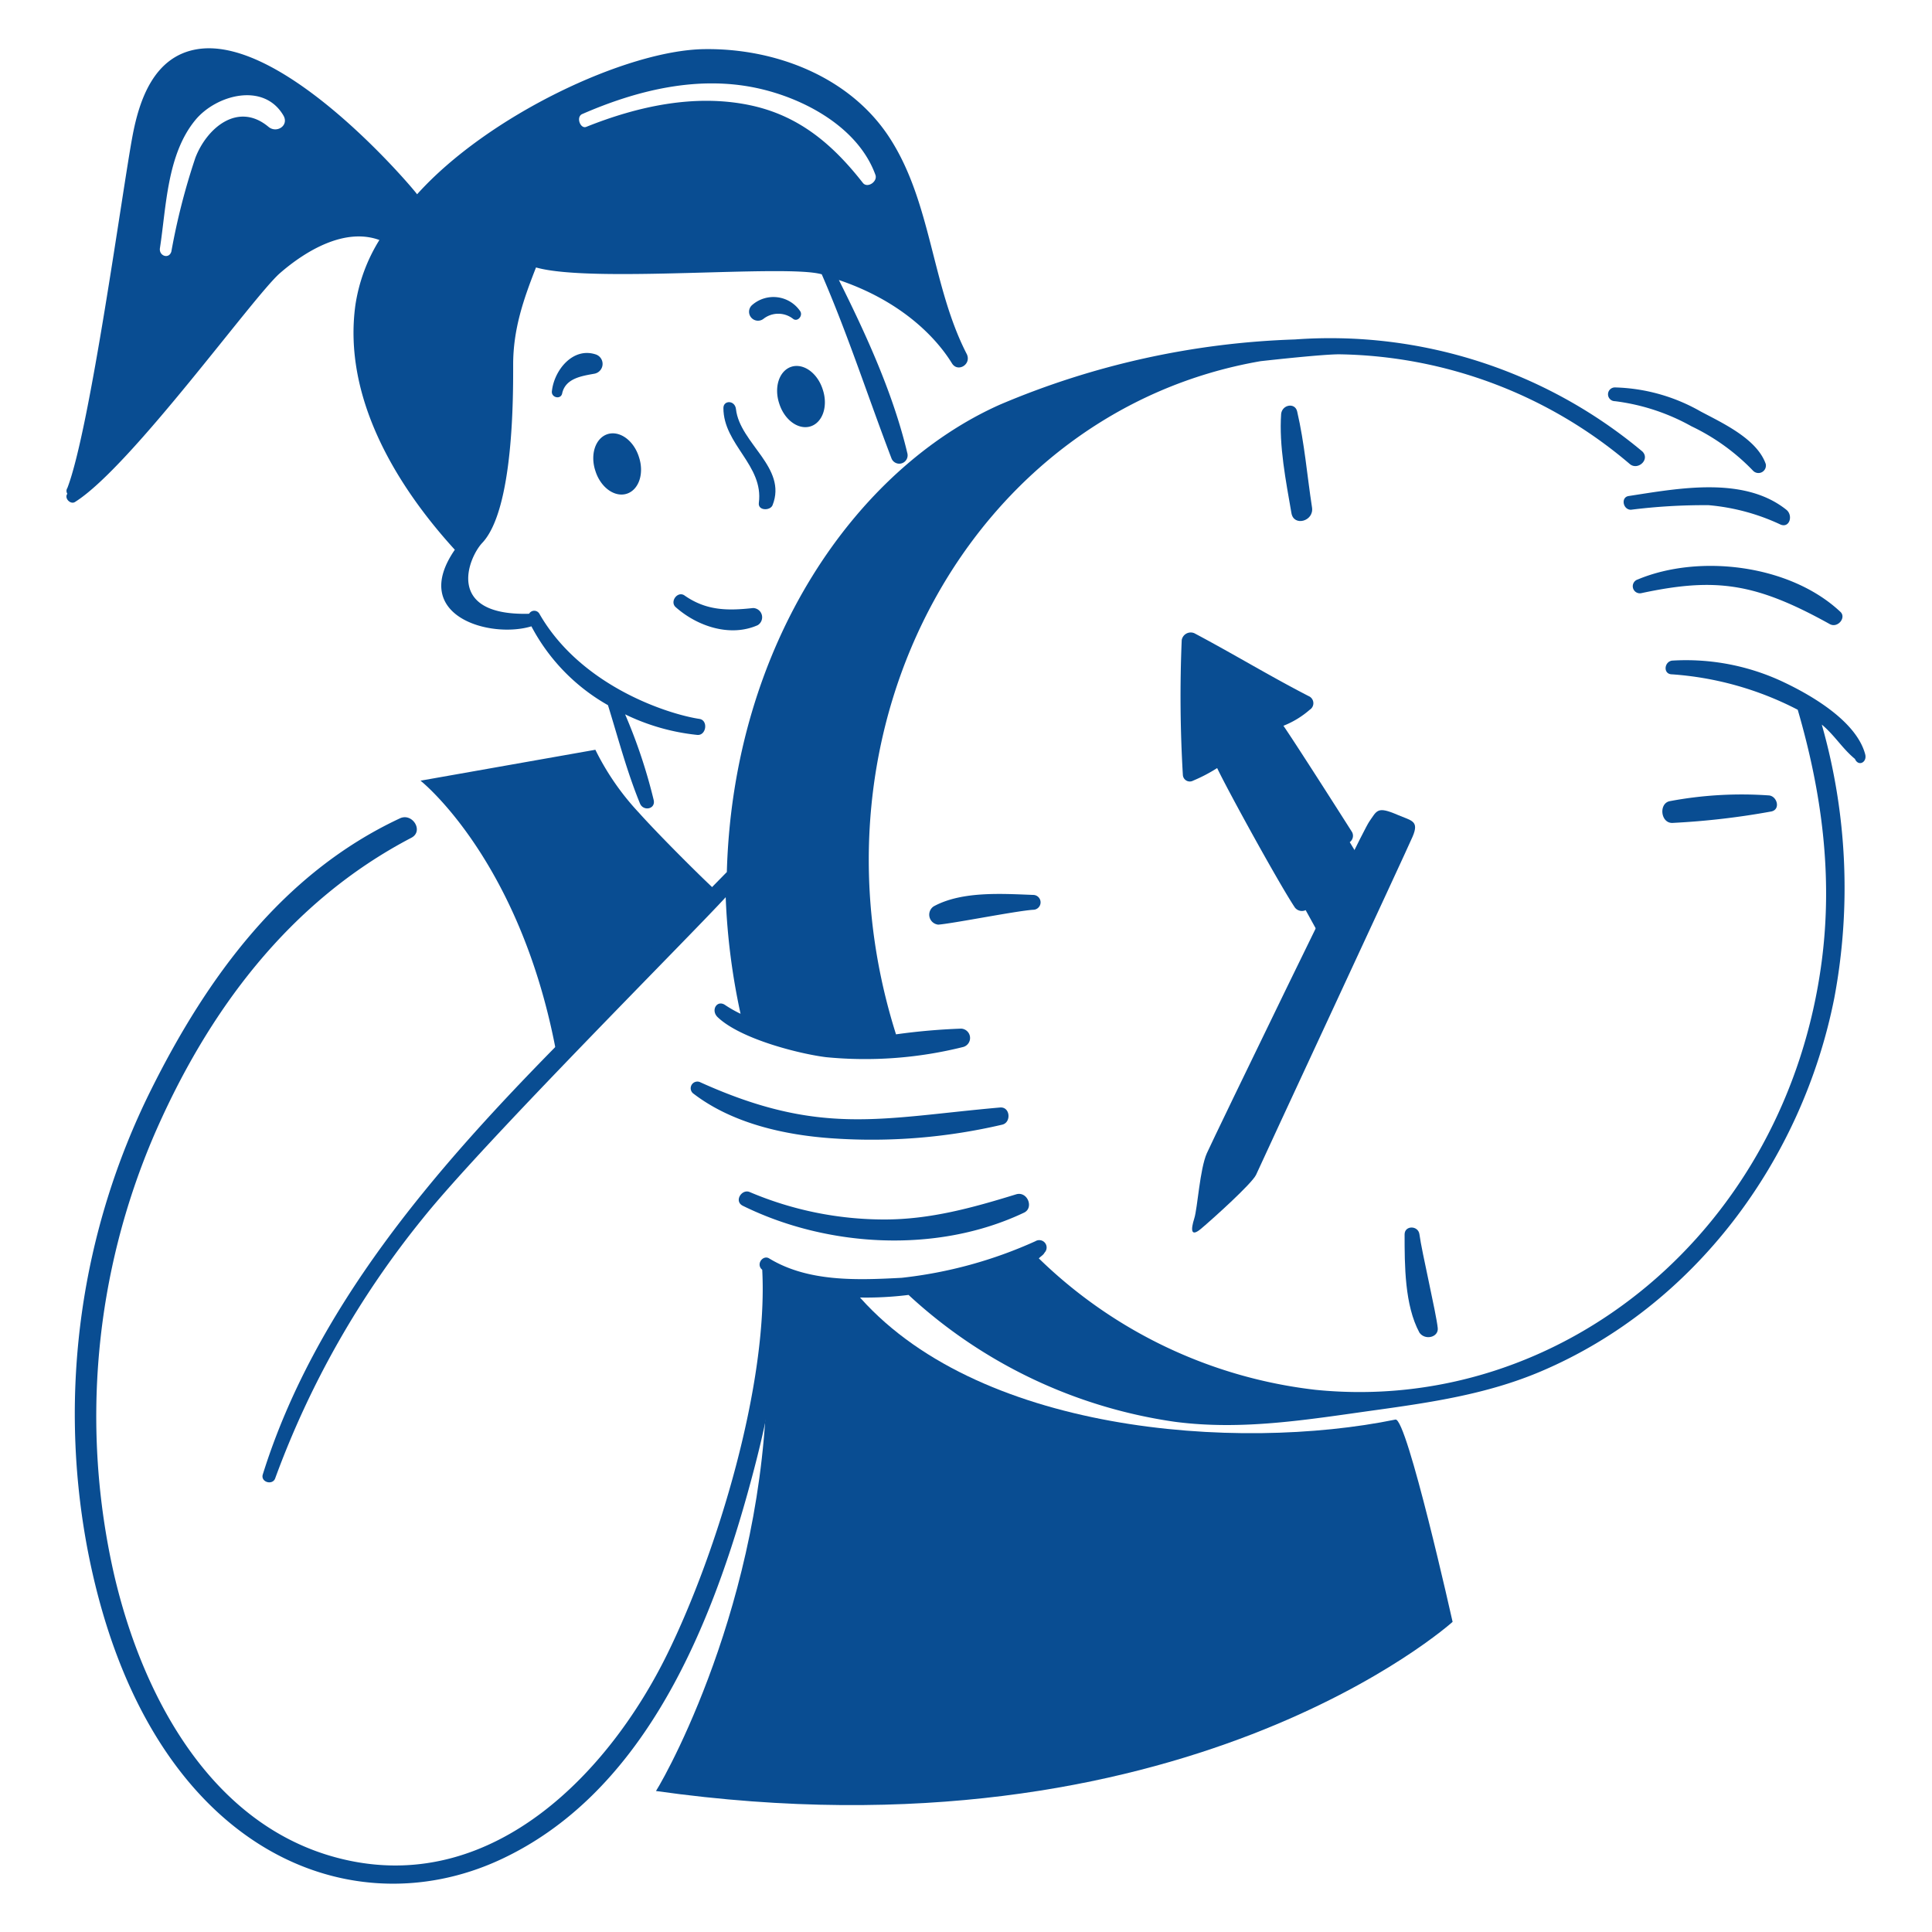 <svg viewBox="0 0 200 200" xmlns="http://www.w3.org/2000/svg" id="Waiting-3--Streamline-Brooklyn.svg"><desc>Waiting 3 Streamline Illustration: https://streamlinehq.com</desc><path d="m141.381 89.92 -9.229 -15.263 2.84 -2.011s-11.122 -6.507 -11.24 -6.271 0 13.607 0 13.607l2.839 -1.3L137.358 98.2Z" fill="#094D92" stroke-width="1"></path><path d="M66.132 84.123a26.85 26.85 0 0 1 -4.5 -6.508l-18.1 3.2S53.708 88.855 57.5 108.5c5.442 -5.561 11 -11 16.327 -16.564 -2.016 -1.897 -5.909 -5.812 -7.695 -7.813Z" fill="#094D92" stroke-width="1"></path><path d="M79.383 140.205c0.436 23.778 -10.057 42.949 -11.477 45.2 54.544 7.69 82.467 -17.511 82.467 -17.511s-4.734 -21.185 -5.916 -20.942c-16.344 3.351 -43.659 1.42 -55.964 -13.252 -9.702 0.471 -9.37 -7.7 -9.11 6.505Z" fill="#094D92" stroke-width="1"></path><path d="M103.756 116.423c0.949 -0.227 0.831 -1.869 -0.236 -1.775 -12.291 1.083 -18.555 3.017 -31 -2.6a0.691 0.691 0 0 0 -0.71 1.184c4.023 3.076 9.463 4.284 14.434 4.614a59.226 59.226 0 0 0 17.512 -1.423Z" fill="#094D92" stroke-width="1"></path><path d="M76.9 124.824c8.733 4.307 20.121 4.979 29.106 0.71 1.053 -0.5 0.353 -2.257 -0.828 -1.894 -4.506 1.388 -8.874 2.6 -13.606 2.6a35.633 35.633 0 0 1 -13.964 -2.84c-0.827 -0.352 -1.659 0.955 -0.708 1.424Z" fill="#094D92" stroke-width="1"></path><path d="M75.242 90.275c-0.473 0.473 -12.413 12.671 -17.866 18.221 -12.576 12.804 -24.817 27.02 -30.17 44.132 -0.258 0.822 1.064 1.183 1.3 0.355a93.978 93.978 0 0 1 15.264 -26.858c6.256 -7.82 27.8 -29.342 31.354 -33.247a68.716 68.716 0 0 0 1.538 12.068 12.632 12.632 0 0 1 -1.657 -0.946c-0.823 -0.482 -1.437 0.609 -0.71 1.3 2.428 2.31 8.632 3.826 11.24 4.141a41.814 41.814 0 0 0 14.2 -1.064 0.968 0.968 0 0 0 -0.236 -1.893 65.025 65.025 0 0 0 -6.744 0.591c-10.116 -31.987 8.032 -64.556 37.745 -69.687 1.065 -0.118 6.507 -0.719 8.163 -0.71a47.44 47.44 0 0 1 30.053 11.358c0.833 0.7 2.13 -0.473 1.3 -1.3a50.372 50.372 0 0 0 -35.971 -11.596 85.059 85.059 0 0 0 -30.525 6.744C88.689 48.488 75.9 66.61 75.242 90.275Z" fill="#094D92" stroke-width="1"></path><path d="M135.82 52.532c-0.512 -3.307 -0.772 -6.638 -1.538 -9.938 -0.221 -0.951 -1.538 -0.71 -1.657 0.236 -0.236 3.313 0.493 6.978 1.065 10.294 0.245 1.418 2.35 0.831 2.13 -0.592Z" fill="#094D92" stroke-width="1"></path><path d="M148.835 137.483c-0.155 -1.534 -1.664 -7.926 -1.893 -9.7 -0.123 -0.946 -1.538 -0.946 -1.538 0 0 3.195 0 7.336 1.538 10.176 0.591 0.826 1.988 0.474 1.893 -0.476Z" fill="#094D92" stroke-width="1"></path><path d="M183.383 84c0.95 -0.22 0.594 -1.552 -0.237 -1.656a40.2 40.2 0 0 0 -10.293 0.592c-1.183 0.236 -0.946 2.374 0.355 2.248A78.774 78.774 0 0 0 183.383 84Z" fill="#094D92" stroke-width="1"></path><path d="M106.951 92.642c-3.195 -0.119 -7.367 -0.414 -10.294 1.183a1.035 1.035 0 0 0 0.473 1.893c1.539 -0.119 8.046 -1.42 9.821 -1.538a0.769 0.769 0 0 0 0 -1.538Z" fill="#094D92" stroke-width="1"></path><path d="M135.583 93.233c-2.129 -5.206 -8.642 -16.218 -9.465 -15.736 -0.595 0.349 -2.011 1.183 -2.13 1.3 0.119 -3.787 0.119 -7.573 0.119 -11.24 3.076 1.774 6.152 3.549 9.347 5.324 -0.119 0.118 -2.248 1.538 -1.893 2.248a50.78 50.78 0 0 0 7.1 11.95 0.811 0.811 0 0 0 1.3 -0.947c-1.107 -1.749 -5.8 -9.11 -7.1 -11a9.344 9.344 0 0 0 2.721 -1.657 0.8 0.8 0 0 0 -0.118 -1.419c-4.047 -2.083 -7.809 -4.378 -11.832 -6.508a0.947 0.947 0 0 0 -1.3 0.71 137.46 137.46 0 0 0 0.118 13.961 0.719 0.719 0 0 0 1.065 0.592 16.406 16.406 0 0 0 2.485 -1.3c1.064 2.248 6.389 11.95 8.045 14.435a0.918 0.918 0 0 0 1.183 0.237c0.355 -0.24 0.592 -0.595 0.355 -0.95Z" fill="#094D92" stroke-width="1"></path><path d="M193.085 78.089c-0.9 -3.414 -5.533 -6.091 -8.4 -7.454a23.582 23.582 0 0 0 -11.595 -2.248c-0.829 0.118 -0.947 1.42 0 1.42a33.256 33.256 0 0 1 13.01 3.667c2.485 8.519 3.647 17.153 2.485 26.03 -3.649 27.865 -26.983 46.933 -52.414 44.369a49.035 49.035 0 0 1 -28.633 -13.607c0.237 -0.236 0.474 -0.355 0.592 -0.591a0.764 0.764 0 0 0 -0.947 -1.184 45.565 45.565 0 0 1 -13.843 3.787c-4.613 0.246 -9.686 0.447 -13.724 -2.012 -0.59 -0.359 -1.3 0.473 -0.829 1.065l0.119 0.118c0.621 11.8 -4.618 29.148 -9.82 39.755 -6.035 12.3 -17.852 24.543 -32.892 21.415 -13.949 -2.9 -21.374 -16.692 -24.374 -29.579a73.708 73.708 0 0 1 4.142 -45.552c5.55 -12.782 13.959 -24.146 26.621 -30.762 1.314 -0.687 0.112 -2.617 -1.183 -2.012 -12.13 5.67 -19.972 16.458 -25.793 28.16a75.269 75.269 0 0 0 -6.626 47.09C14.813 191.242 35.8 199.94 51.815 192.5c14.3 -6.641 21.342 -22.734 25.557 -37.862 1.917 -6.883 3.7 -14.59 3.076 -22.361 4.733 3.076 13.488 1.774 13.606 1.774a51.27 51.27 0 0 0 27.568 13.133c6.985 0.916 13.726 -0.229 20.587 -1.183 5.917 -0.822 11.71 -1.664 17.274 -4.022 15.963 -6.767 27.092 -21.89 30.408 -38.69a61.7 61.7 0 0 0 -1.3 -28.278c1.3 1.065 2.13 2.485 3.431 3.55 0.353 0.829 1.278 0.361 1.063 -0.472Z" fill="#094D92" stroke-width="1"></path><path d="M169.54 59.986a0.733 0.733 0 0 0 0.355 1.42c7.7 -1.65 11.826 -1.075 19.522 3.2 0.834 0.462 1.775 -0.71 1.065 -1.3 -5.206 -4.858 -14.577 -5.98 -20.942 -3.32Z" fill="#094D92" stroke-width="1"></path><path d="M74.887 42.239c0 3.786 4.183 5.921 3.668 9.82 -0.11 0.829 1.185 0.829 1.42 0.237 1.548 -3.9 -3.388 -6.394 -3.787 -9.939 -0.106 -0.948 -1.301 -0.946 -1.301 -0.118Z" fill="#094D92" stroke-width="1"></path><path d="M61.636 36.678c-2.356 -0.746 -4.26 1.656 -4.5 3.786 -0.119 0.71 0.946 0.947 1.064 0.237 0.355 -1.538 2.012 -1.775 3.313 -2.012a1.033 1.033 0 0 0 0.123 -2.011Z" fill="#094D92" stroke-width="1"></path><path d="M77.845 31.59a0.925 0.925 0 0 0 1.183 1.42 2.487 2.487 0 0 1 3.076 0c0.474 0.355 1.065 -0.355 0.71 -0.828a3.35 3.35 0 0 0 -4.969 -0.592Z" fill="#094D92" stroke-width="1"></path><path d="M28.98 28.277c2.722 -2.366 6.744 -4.732 10.294 -3.431a17.757 17.757 0 0 0 -2.485 6.744c-1.3 9.466 4.141 18.576 10.294 25.32 -4.733 6.862 3.667 9.229 7.927 7.927A20.2 20.2 0 0 0 62.937 73C64 76.432 64.9 79.884 66.25 83.176c0.342 0.834 1.634 0.6 1.42 -0.355a55.414 55.414 0 0 0 -2.958 -8.873 22.262 22.262 0 0 0 7.454 2.129c0.948 0.105 1.179 -1.513 0.236 -1.656 -3.327 -0.505 -12.3 -3.431 -16.564 -10.885a0.612 0.612 0 0 0 -1.065 0c-8.755 0.236 -6.288 -5.814 -4.851 -7.336 3.274 -3.468 3.2 -15.381 3.2 -18.457 0 -3.668 1.065 -6.744 2.366 -10.057 5.8 1.656 25.911 -0.355 29.579 0.71 2.721 6.271 4.772 12.645 7.217 19.049a0.865 0.865 0 0 0 1.657 -0.474c-1.457 -6.172 -4.259 -12.3 -7.1 -17.984 8.045 2.722 11.122 7.691 11.713 8.637s2.012 0.119 1.538 -0.946c-3.667 -7.1 -3.641 -15.753 -8.045 -22.48 -4.12 -6.287 -11.836 -9.224 -19.171 -9.111 -8.046 0.125 -22.362 6.863 -29.7 15.027C43.178 20 29.57 3.659 20.461 5.087c-4.5 0.706 -6.034 5.206 -6.744 8.993 -1.064 5.679 -4.377 30.289 -6.744 36.441a0.53 0.53 0 0 0 0 0.592c-0.355 0.473 0.355 1.183 0.829 0.828C13.6 48.273 26.259 30.644 28.98 28.277Zm31.236 -16.445C65.9 9.347 72.167 7.8 78.318 9.11c4.971 1.059 10.535 4.1 12.305 8.992 0.254 0.7 -0.835 1.425 -1.3 0.829 -3.123 -3.989 -6.623 -6.984 -11.715 -8.046C71.93 9.7 66.013 11 60.689 13.133c-0.589 0.237 -1.065 -0.947 -0.473 -1.301Zm-39.991 0.591c2.141 -2.593 7.064 -3.955 9.11 -0.473 0.617 1.05 -0.7 1.883 -1.538 1.183 -3.162 -2.643 -6.389 0.118 -7.572 3.2a68.642 68.642 0 0 0 -2.485 9.7c-0.236 0.828 -1.311 0.471 -1.183 -0.355 0.66 -4.271 0.726 -9.692 3.668 -13.255Z" fill="#094D92" stroke-width="1"></path><path d="M69.918 62.826c2.248 2.011 5.663 3.159 8.518 1.893a0.957 0.957 0 0 0 -0.473 -1.775c-2.6 0.281 -4.812 0.3 -7.1 -1.3 -0.697 -0.491 -1.537 0.59 -0.945 1.182Z" fill="#094D92" stroke-width="1"></path><path d="M168.594 51.349c-0.828 0.127 -0.592 1.42 0.236 1.42a60.987 60.987 0 0 1 8.046 -0.473 21.92 21.92 0 0 1 7.454 2.011c0.938 0.377 1.314 -0.962 0.591 -1.538 -4.421 -3.527 -11.232 -2.198 -16.327 -1.42Z" fill="#094D92" stroke-width="1"></path><path d="M167.174 41.529a21.723 21.723 0 0 1 7.927 2.6 21.913 21.913 0 0 1 6.389 4.614 0.773 0.773 0 0 0 1.3 -0.71c-0.912 -2.615 -4.5 -4.246 -6.745 -5.442a18.827 18.827 0 0 0 -8.873 -2.485 0.71 0.71 0 1 0 0.002 1.423Z" fill="#094D92" stroke-width="1"></path><path d="M144.694 84.359c1.412 0.609 2.248 0.592 1.538 2.248s-15.855 34.194 -16.21 35.022c-0.473 0.947 -4.521 4.584 -5.679 5.561 -1.089 0.919 -1.082 0.113 -0.71 -1.065 0.339 -1.07 0.569 -5.1 1.3 -6.744 0.688 -1.548 15.973 -33.129 16.8 -34.312s0.82 -1.631 2.961 -0.71Z" fill="#094D92" stroke-width="1"></path><path d="M61.639 48.761a3.194 2.366 71.922 1 0 4.498 -1.468 3.194 2.366 71.922 1 0 -4.498 1.468Z" fill="#094D92" stroke-width="1"></path><path d="M80.67 41.785a3.194 2.366 71.922 1 0 4.498 -1.468 3.194 2.366 71.922 1 0 -4.498 1.468Z" fill="#094D92" stroke-width="1"></path></svg>